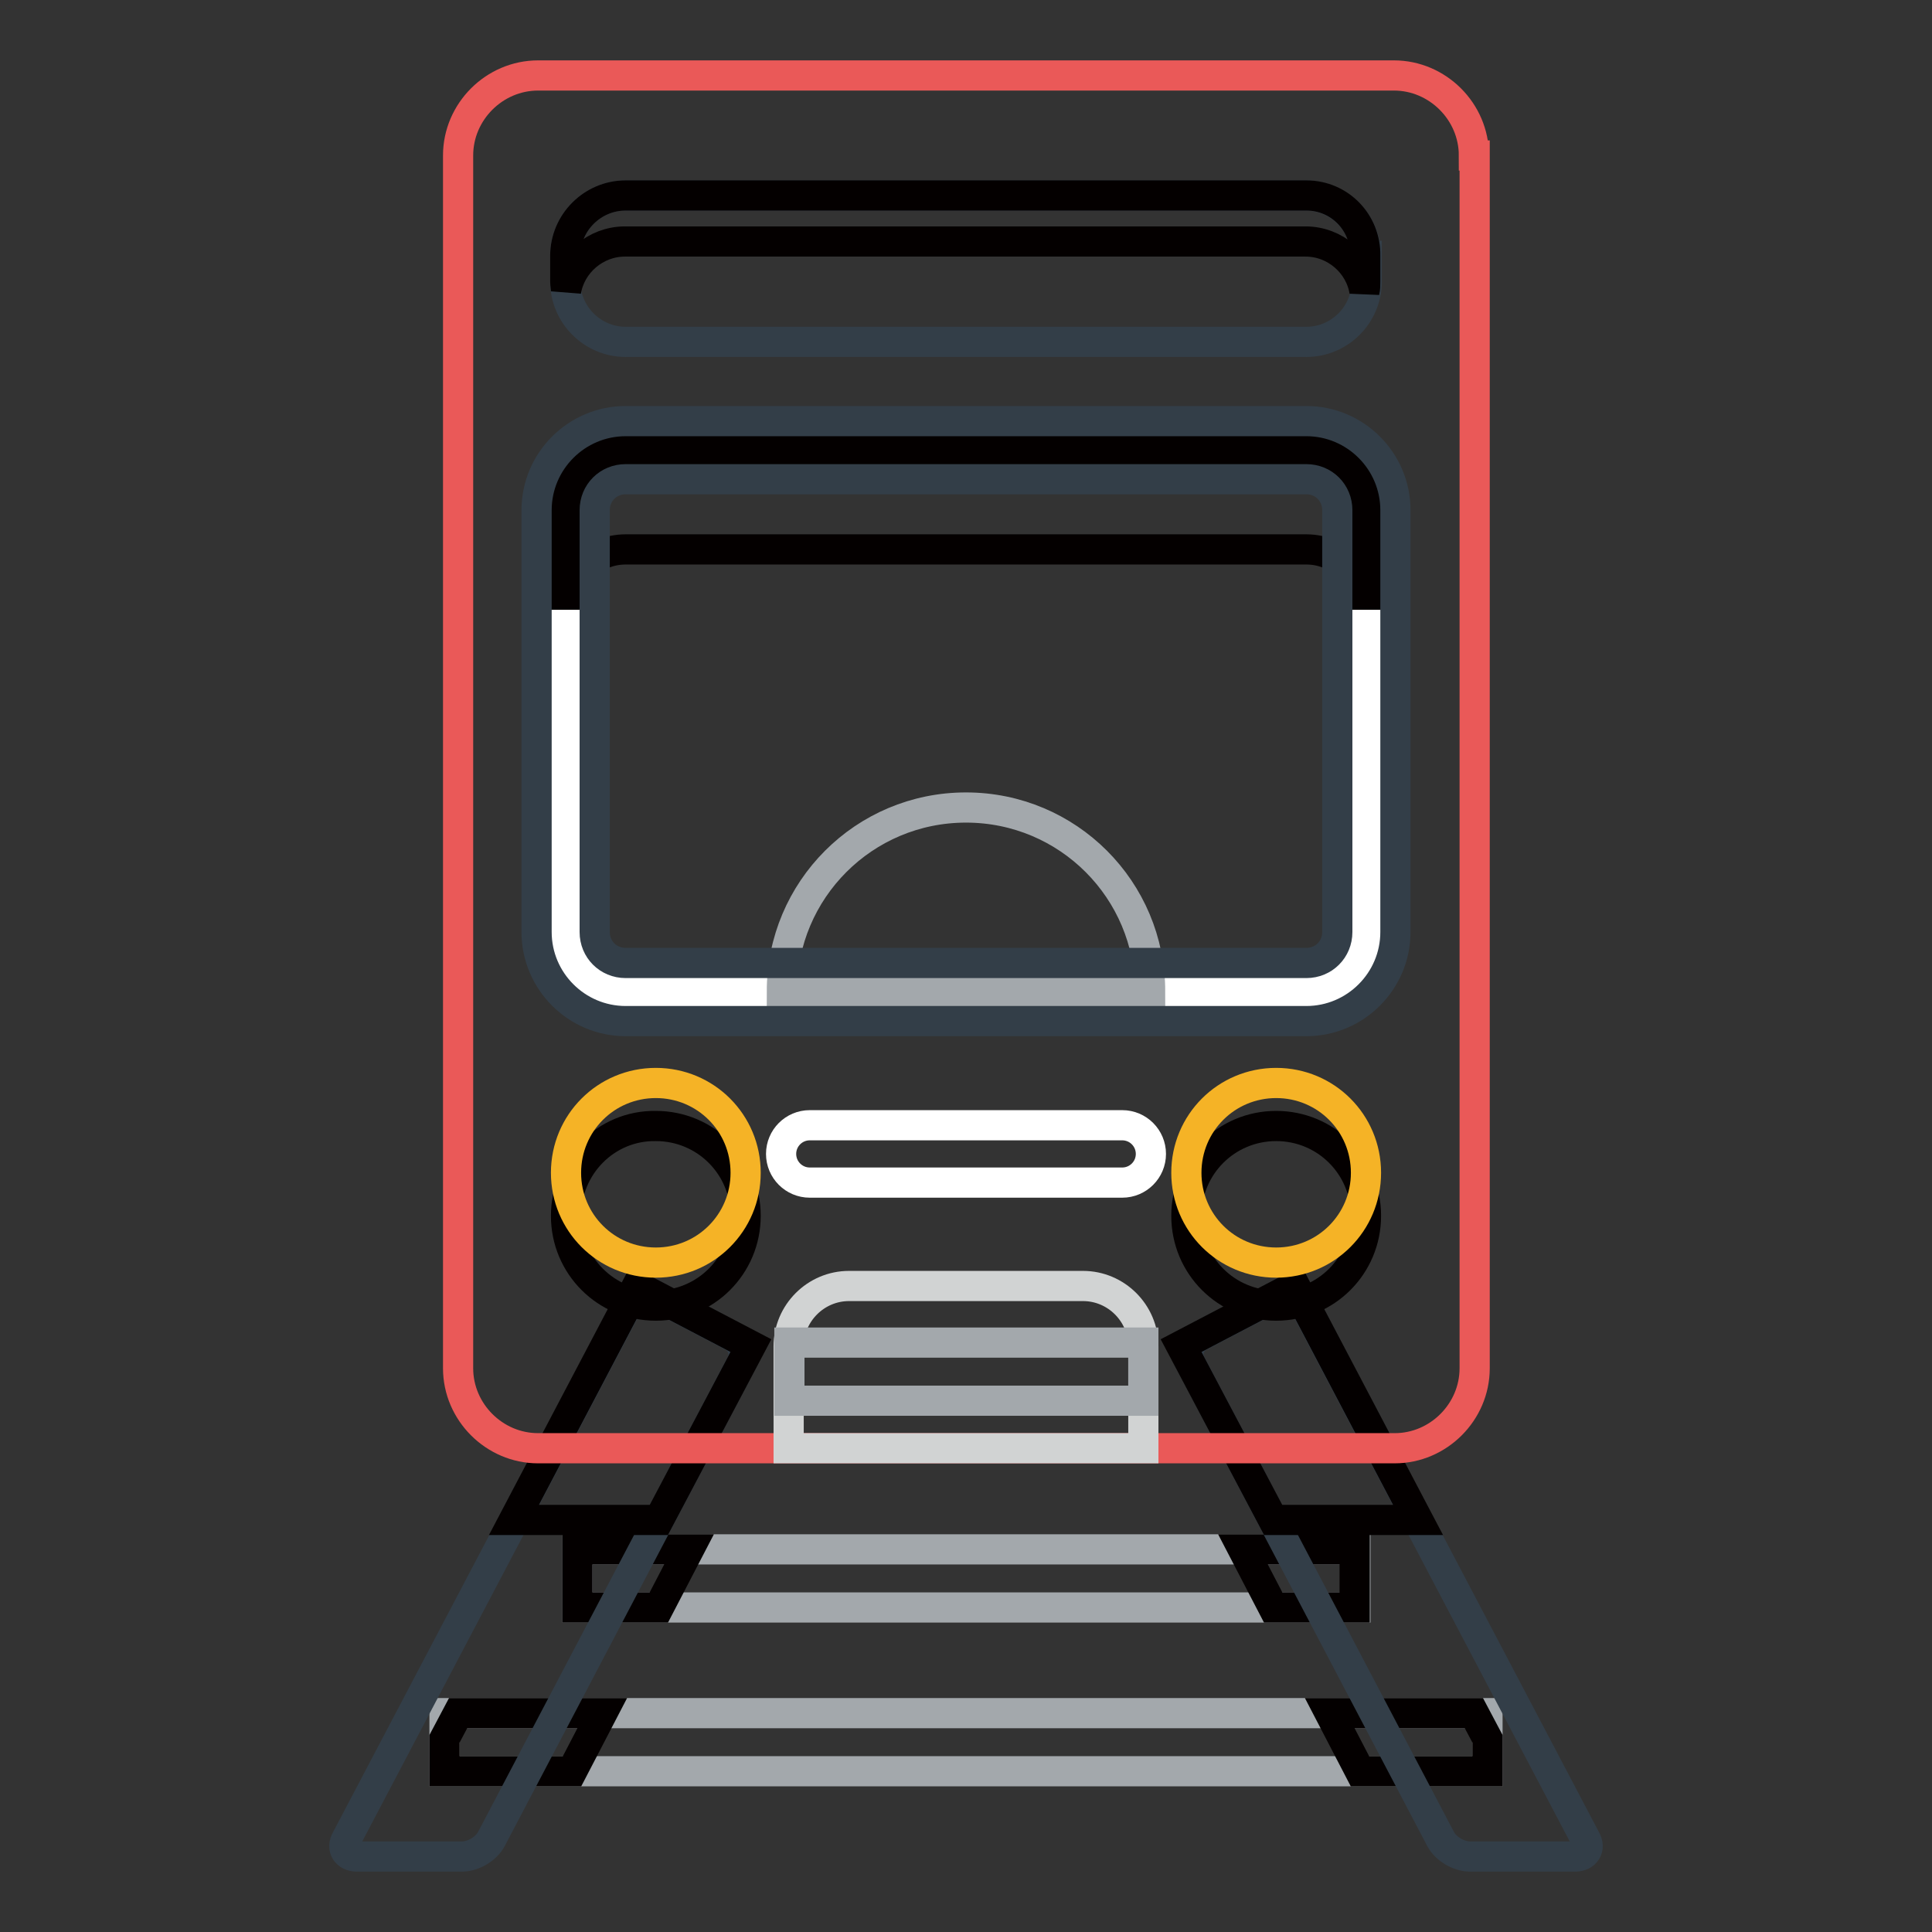<?xml version="1.0" encoding="utf-8"?>
<!-- Svg Vector Icons : http://www.onlinewebfonts.com/icon -->
<!DOCTYPE svg PUBLIC "-//W3C//DTD SVG 1.1//EN" "http://www.w3.org/Graphics/SVG/1.1/DTD/svg11.dtd">
<svg version="1.1" xmlns="http://www.w3.org/2000/svg" xmlns:xlink="http://www.w3.org/1999/xlink" x="0px" y="0px" viewBox="0 0 256 256" enable-background="new 0 0 256 256" xml:space="preserve">
<rect x="0" y="0" width="256" height="256" fill="#333333" stroke="none"/>
<g> <path stroke-width="4" fill-opacity="0" stroke="#a3a8ac"  d="M76.5,205.3h103.1v7.7H76.5V205.3z"/> <path stroke-width="4" fill-opacity="0" stroke="#040000"  d="M76.5,205.3v7.7h10.8l4-7.7H76.5z M179.5,205.3v7.7h-10.8l-4-7.7H179.5z"/> <path stroke-width="4" fill-opacity="0" stroke="#a3a8ac"  d="M58.9,227h138.2v7.7H58.9V227z"/> <path stroke-width="4" fill-opacity="0" stroke="#040000"  d="M60.7,227l-1.8,3.4v4.3h16.9l4-7.7H60.7z M195.3,227l1.8,3.4v4.3h-16.9l-4-7.7H195.3z"/> <path stroke-width="4" fill-opacity="0" stroke="#333e48"  d="M47.3,246c-1.4,0-2.1-1.1-1.4-2.3l37.3-70.9c0.7-1.3,2.3-1.8,3.6-1.1l10.3,5.4c1.3,0.7,1.8,2.3,1.1,3.6 l-33.1,63c-0.7,1.3-2.4,2.3-3.9,2.3H47.3z"/> <path stroke-width="4" fill-opacity="0" stroke="#040000"  d="M84.4,170.4l-16.3,31h19.2l12.2-23.1L84.4,170.4z"/> <path stroke-width="4" fill-opacity="0" stroke="#333e48"  d="M208.7,246c1.4,0,2.1-1.1,1.4-2.3l-37.3-70.9c-0.7-1.3-2.3-1.8-3.6-1.1l-10.3,5.4c-1.3,0.7-1.8,2.3-1.1,3.6 l33.1,63c0.7,1.3,2.4,2.3,3.9,2.3H208.7L208.7,246z"/> <path stroke-width="4" fill-opacity="0" stroke="#040000"  d="M171.6,170.4l16.3,31h-19.2l-12.2-23.1L171.6,170.4z"/> <path stroke-width="4" fill-opacity="0" stroke="#ea5958"  d="M195.3,20.6c0-5.8-4.8-10.6-10.6-10.6H71.3c-5.8,0-10.6,4.8-10.6,10.6v160.7c0,5.8,4.8,10.6,10.6,10.6 h113.5c5.8,0,10.6-4.8,10.6-10.6V20.6z"/> <path stroke-width="4" fill-opacity="0" stroke="#040000"  d="M75,161.1c0,6.6,5.3,11.9,11.9,11.9c6.6,0,11.9-5.3,11.9-11.9c0-6.6-5.3-11.9-11.9-11.9 C80.3,149.1,75,154.5,75,161.1z"/> <path stroke-width="4" fill-opacity="0" stroke="#040000"  d="M157.2,161.1c0,6.6,5.3,11.9,11.9,11.9c6.6,0,11.9-5.3,11.9-11.9c0,0,0,0,0,0c0-6.6-5.3-11.9-11.9-11.9 S157.2,154.5,157.2,161.1C157.2,161.1,157.2,161.1,157.2,161.1z"/> <path stroke-width="4" fill-opacity="0" stroke="#ffffff"  d="M181,67.6c0-4.4-3.6-8-8-8H82.9c-4.4,0-8,3.6-8,8v55.9c0,4.4,3.6,8,8,8h90.2c4.4,0,8-3.6,8-8V67.6z"/> <path stroke-width="4" fill-opacity="0" stroke="#a3a8ac"  d="M152.4,131.4c0-13.5-10.9-24.4-24.4-24.4s-24.4,10.9-24.4,24.4H152.4z"/> <path stroke-width="4" fill-opacity="0" stroke="#040000"  d="M173.1,59.6H82.9c-4.4,0-8,3.6-8,8v13.2c0-4.4,3.6-8,8-8h90.2c4.4,0,8,3.6,8,8V67.6 C181,63.2,177.5,59.6,173.1,59.6z"/> <path stroke-width="4" fill-opacity="0" stroke="#333e48"  d="M82.9,63.5c-2.3,0-4.1,1.8-4.1,4.1v55.9c0,2.3,1.8,4.1,4.1,4.1h90.2c2.3,0,4.1-1.8,4.1-4.1V67.6 c0-2.3-1.8-4.1-4.1-4.1H82.9z M173.1,135.3H82.9c-6.5,0-11.8-5.3-11.8-11.8V67.6c0-6.5,5.3-11.8,11.8-11.8h90.2 c6.5,0,11.8,5.3,11.8,11.8v55.9C184.9,130,179.6,135.3,173.1,135.3z M181,33.9c0-4.4-3.6-8-8-8H82.9c-4.4,0-8,3.6-8,8v3.4 c0,4.4,3.6,8,8,8h90.2c4.4,0,8-3.6,8-8V33.9z"/> <path stroke-width="4" fill-opacity="0" stroke="#040000"  d="M173.1,25.9H82.9c-4.4,0-8,3.6-8,8v3.4c0,0.4,0.1,0.9,0.1,1.3c0.6-3.7,3.9-6.6,7.8-6.6h90.2 c3.9,0,7.2,2.9,7.8,6.6c0.1-0.4,0.1-0.9,0.1-1.3v-3.4C181,29.5,177.5,25.9,173.1,25.9z"/> <path stroke-width="4" fill-opacity="0" stroke="#f5b326"  d="M75,155.4c0,6.6,5.3,11.9,11.9,11.9c6.6,0,11.9-5.3,11.9-11.9s-5.3-11.9-11.9-11.9 C80.3,143.5,75,148.8,75,155.4z"/> <path stroke-width="4" fill-opacity="0" stroke="#f5b326"  d="M157.2,155.4c0,6.6,5.3,11.9,11.9,11.9c6.6,0,11.9-5.3,11.9-11.9c0,0,0,0,0,0c0-6.6-5.3-11.9-11.9-11.9 C162.5,143.5,157.2,148.8,157.2,155.4C157.2,155.4,157.2,155.4,157.2,155.4z"/> <path stroke-width="4" fill-opacity="0" stroke="#d1d3d3"  d="M151.5,191.9v-13.5c0-4.4-3.6-8-8-8h-31c-4.4,0-8,3.6-8,8v13.5H151.5z"/> <path stroke-width="4" fill-opacity="0" stroke="#a3a8ac"  d="M104.6,177.9h46.9v7.7h-46.9V177.9z"/> <path stroke-width="4" fill-opacity="0" stroke="#ffffff"  d="M148.7,156.7h-41.4c-2.1,0-3.8-1.7-3.8-3.8c0-2.1,1.7-3.8,3.8-3.8h41.4c2.1,0,3.8,1.7,3.8,3.8 C152.5,155,150.8,156.7,148.7,156.7z"/></g>
</svg>